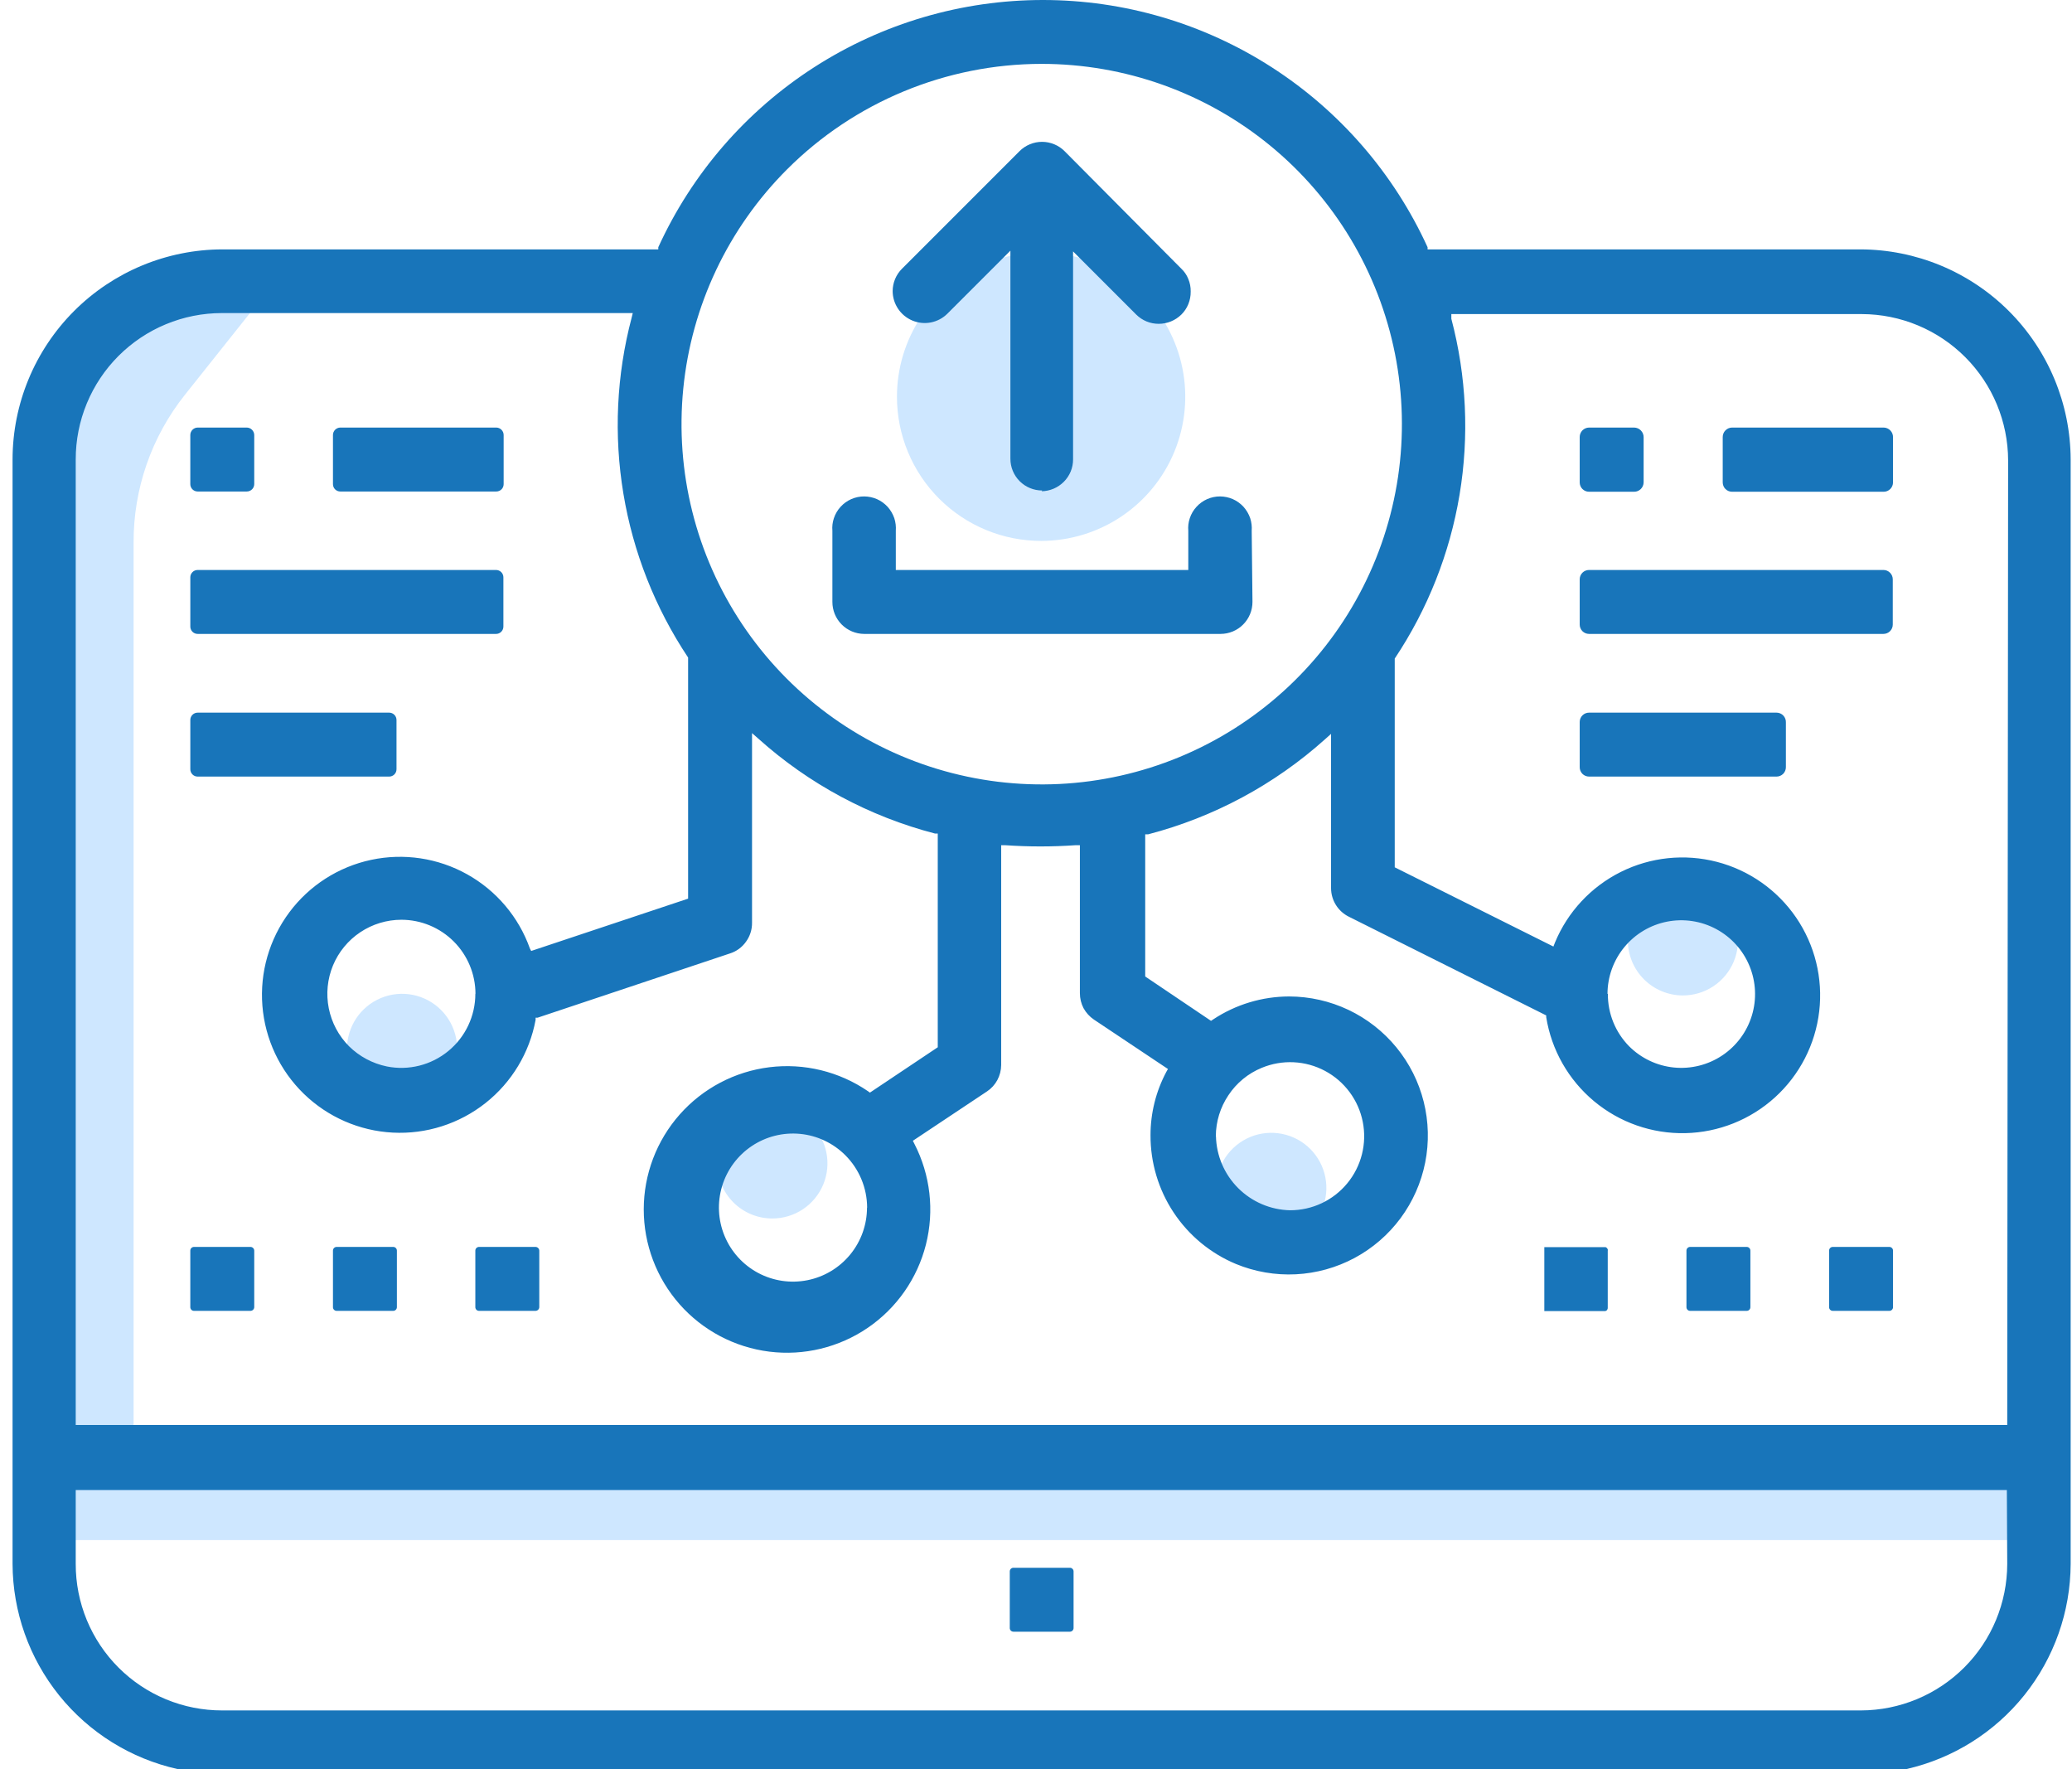 <svg width="164" height="140" viewBox="0 0 164 140" fill="none" xmlns="http://www.w3.org/2000/svg">
<path d="M3.934 114.575H10.574V42.955C10.553 38.703 11.986 34.572 14.634 31.245L21.544 22.565L10.294 24.775L3.934 31.395L2.544 54.965L3.934 114.575Z" fill="#CEE7FF"/>
<path d="M2.544 115.705H160.994V121.875H4.064L2.544 115.705Z" fill="#CEE7FF"/>
<path d="M31.824 87.365C32.686 87.365 33.53 87.109 34.247 86.63C34.964 86.15 35.523 85.469 35.853 84.671C36.182 83.874 36.268 82.997 36.099 82.151C35.93 81.305 35.514 80.528 34.903 79.919C34.292 79.309 33.514 78.895 32.668 78.728C31.822 78.561 30.945 78.648 30.148 78.98C29.352 79.312 28.672 79.872 28.194 80.59C27.716 81.309 27.462 82.153 27.464 83.015C27.464 83.587 27.577 84.154 27.796 84.682C28.015 85.211 28.336 85.691 28.741 86.095C29.146 86.499 29.627 86.819 30.156 87.037C30.685 87.255 31.252 87.367 31.824 87.365Z" fill="#CEE7FF"/>
<path d="M100.624 98.365C101.486 98.365 102.329 98.11 103.046 97.63C103.763 97.151 104.322 96.47 104.652 95.674C104.982 94.877 105.068 94.001 104.9 93.155C104.732 92.309 104.316 91.532 103.707 90.922C103.097 90.312 102.32 89.897 101.474 89.729C100.628 89.561 99.752 89.647 98.955 89.977C98.159 90.307 97.478 90.866 96.998 91.583C96.519 92.3 96.264 93.143 96.264 94.005C96.264 95.162 96.723 96.271 97.541 97.088C98.358 97.906 99.467 98.365 100.624 98.365Z" fill="#CEE7FF"/>
<path d="M61.134 96.425C61.996 96.425 62.84 96.169 63.557 95.69C64.274 95.21 64.833 94.529 65.163 93.731C65.492 92.934 65.578 92.057 65.409 91.211C65.24 90.365 64.824 89.588 64.213 88.979C63.602 88.369 62.825 87.955 61.978 87.788C61.132 87.621 60.255 87.708 59.458 88.04C58.662 88.371 57.981 88.932 57.504 89.65C57.026 90.368 56.772 91.213 56.774 92.075C56.774 92.647 56.886 93.214 57.106 93.742C57.325 94.271 57.646 94.751 58.051 95.155C58.456 95.559 58.937 95.879 59.466 96.097C59.995 96.315 60.562 96.427 61.134 96.425Z" fill="#CEE7FF"/>
<path d="M133.194 78.775C134.056 78.777 134.9 78.523 135.619 78.045C136.337 77.567 136.897 76.887 137.229 76.091C137.561 75.294 137.648 74.417 137.481 73.571C137.314 72.724 136.9 71.947 136.29 71.336C135.681 70.725 134.904 70.309 134.058 70.14C133.212 69.971 132.335 70.056 131.538 70.386C130.74 70.716 130.059 71.275 129.579 71.992C129.1 72.709 128.844 73.552 128.844 74.415C128.844 75.57 129.302 76.677 130.117 77.495C130.933 78.312 132.039 78.772 133.194 78.775Z" fill="#CEE7FF"/>
<path d="M82.444 42.805C84.699 42.797 86.901 42.121 88.772 40.863C90.643 39.604 92.099 37.82 92.957 35.734C93.814 33.648 94.034 31.355 93.59 29.145C93.145 26.934 92.055 24.905 90.458 23.313C88.86 21.721 86.827 20.639 84.615 20.202C82.403 19.765 80.111 19.993 78.028 20.858C75.945 21.723 74.166 23.185 72.914 25.06C71.662 26.936 70.994 29.14 70.994 31.395C70.994 32.897 71.29 34.384 71.866 35.771C72.442 37.158 73.286 38.417 74.35 39.477C75.413 40.538 76.676 41.377 78.065 41.948C79.454 42.519 80.942 42.81 82.444 42.805Z" fill="#CEE7FF"/>
<path d="M147.294 19.735H112.994V19.565C110.328 13.729 106.041 8.782 100.644 5.313C95.246 1.844 88.965 0 82.549 0C76.132 0 69.851 1.844 64.454 5.313C59.056 8.782 54.769 13.729 52.104 19.565V19.735H17.594C13.191 19.746 8.972 21.501 5.86 24.616C2.749 27.731 0.999 31.952 0.994 36.355V123.765C1.009 127.55 2.31 131.217 4.683 134.166C7.056 137.115 10.36 139.17 14.054 139.995H150.894C154.576 139.157 157.865 137.096 160.226 134.149C162.587 131.201 163.879 127.541 163.894 123.765V36.355C163.878 31.949 162.119 27.727 159.001 24.613C155.883 21.5 151.66 19.746 147.254 19.735H147.294ZM82.434 5.055C89.031 5.051 95.426 7.335 100.528 11.517C105.63 15.7 109.123 21.523 110.413 27.993C111.702 34.463 110.708 41.18 107.599 46.999C104.491 52.818 99.46 57.379 93.365 59.904C87.27 62.429 80.488 62.763 74.175 60.847C67.862 58.931 62.408 54.886 58.744 49.399C55.08 43.913 53.432 37.326 54.081 30.76C54.73 24.195 57.636 18.058 62.304 13.395C67.646 8.061 74.885 5.063 82.434 5.055ZM158.874 123.765C158.868 126.836 157.647 129.779 155.477 131.951C153.306 134.123 150.364 135.347 147.294 135.355H17.584C16.061 135.358 14.553 135.06 13.145 134.478C11.738 133.897 10.459 133.043 9.382 131.966C8.306 130.89 7.452 129.611 6.87 128.204C6.289 126.796 5.991 125.288 5.994 123.765V117.915H158.844L158.874 123.765ZM158.874 112.765H5.994V36.355C5.992 34.836 6.29 33.331 6.87 31.927C7.451 30.523 8.302 29.246 9.375 28.171C10.449 27.096 11.723 26.242 13.127 25.66C14.53 25.077 16.034 24.776 17.554 24.775H50.084L49.994 25.145C48.794 29.689 48.572 34.435 49.343 39.07C50.113 43.705 51.859 48.124 54.464 52.035V71.115L42.044 75.255L41.944 75.065C41.056 72.569 39.291 70.481 36.978 69.19C34.666 67.898 31.962 67.492 29.372 68.046C26.781 68.599 24.48 70.076 22.898 72.2C21.315 74.325 20.559 76.952 20.769 79.593C20.98 82.233 22.144 84.707 24.043 86.554C25.942 88.4 28.448 89.494 31.094 89.63C33.739 89.766 36.344 88.936 38.423 87.294C40.502 85.652 41.913 83.31 42.394 80.705V80.535H42.554L57.764 75.455C58.281 75.295 58.732 74.968 59.044 74.525C59.364 74.088 59.532 73.557 59.524 73.015V58.015L60.014 58.445C64.011 62.036 68.812 64.615 74.014 65.965H74.224V82.875L68.854 86.465L68.704 86.355C66.422 84.792 63.648 84.116 60.904 84.455C58.159 84.794 55.633 86.124 53.8 88.195C51.968 90.266 50.955 92.936 50.953 95.701C50.951 98.467 51.96 101.138 53.789 103.212C55.619 105.285 58.143 106.619 60.888 106.962C63.632 107.305 66.407 106.633 68.69 105.073C70.974 103.513 72.608 101.172 73.287 98.491C73.965 95.81 73.64 92.974 72.374 90.515L72.254 90.275L78.114 86.375C78.462 86.146 78.747 85.833 78.944 85.465C79.137 85.102 79.24 84.697 79.244 84.285V66.885H79.554C81.415 67.015 83.283 67.015 85.144 66.885H85.474V78.595C85.473 79.009 85.573 79.418 85.764 79.785C85.963 80.145 86.243 80.454 86.584 80.685L92.444 84.595L92.314 84.825C91.494 86.364 91.065 88.081 91.064 89.825C91.054 92.004 91.691 94.136 92.894 95.952C94.098 97.768 95.813 99.186 97.824 100.025C99.326 100.644 100.947 100.923 102.57 100.841C104.193 100.759 105.777 100.319 107.209 99.552C108.642 98.784 109.886 97.709 110.854 96.404C111.821 95.098 112.487 93.594 112.804 92.001C113.121 90.407 113.081 88.763 112.687 87.186C112.293 85.61 111.554 84.141 110.524 82.884C109.494 81.627 108.199 80.614 106.731 79.917C105.263 79.221 103.659 78.858 102.034 78.855C99.9 78.86 97.814 79.489 96.034 80.665L95.854 80.785L90.644 77.275V66.025H90.874C96.073 64.67 100.873 62.092 104.874 58.505L105.354 58.075V70.295C105.357 70.764 105.491 71.223 105.74 71.62C105.989 72.017 106.343 72.338 106.764 72.545L122.384 80.355V80.495C122.801 83.096 124.146 85.457 126.169 87.144C128.192 88.831 130.756 89.729 133.389 89.672C136.023 89.616 138.546 88.609 140.495 86.837C142.444 85.065 143.686 82.648 143.992 80.032C144.298 77.416 143.647 74.778 142.16 72.604C140.672 70.43 138.449 68.868 135.9 68.205C133.351 67.543 130.648 67.825 128.291 68.999C125.933 70.174 124.08 72.161 123.074 74.595L122.954 74.905L110.394 68.635V52.115C113.003 48.207 114.752 43.788 115.525 39.152C116.297 34.516 116.075 29.769 114.874 25.225V24.855H147.364C150.432 24.863 153.373 26.086 155.543 28.256C157.713 30.426 158.936 33.367 158.944 36.435L158.874 112.765ZM37.624 78.645C37.624 79.512 37.432 80.367 37.062 81.151C36.692 81.934 36.153 82.625 35.483 83.175C34.814 83.725 34.031 84.12 33.19 84.331C32.35 84.542 31.474 84.564 30.624 84.395C29.49 84.162 28.448 83.607 27.624 82.795C26.806 81.974 26.249 80.929 26.023 79.792C25.797 78.655 25.912 77.477 26.354 76.405C26.798 75.334 27.55 74.418 28.515 73.774C29.48 73.13 30.614 72.785 31.774 72.785C33.327 72.788 34.816 73.406 35.914 74.504C37.013 75.603 37.631 77.092 37.634 78.645H37.624ZM68.624 95.565C68.623 96.921 68.153 98.234 67.292 99.281C66.432 100.329 65.236 101.046 63.906 101.31C62.577 101.574 61.197 101.37 60.002 100.731C58.806 100.092 57.869 99.058 57.35 97.806C56.831 96.554 56.762 95.161 57.155 93.864C57.548 92.566 58.379 91.445 59.505 90.692C60.632 89.938 61.985 89.599 63.334 89.73C64.683 89.862 65.944 90.458 66.904 91.415C68.009 92.518 68.631 94.014 68.634 95.575L68.624 95.565ZM96.234 89.915C96.238 88.757 96.586 87.626 97.234 86.665C97.874 85.698 98.79 84.945 99.864 84.505C100.664 84.172 101.529 84.02 102.396 84.062C103.262 84.103 104.109 84.337 104.874 84.745C105.639 85.153 106.304 85.726 106.821 86.423C107.338 87.12 107.694 87.922 107.863 88.773C108.032 89.624 108.01 90.501 107.799 91.343C107.588 92.184 107.192 92.968 106.641 93.638C106.09 94.308 105.398 94.847 104.613 95.217C103.828 95.586 102.971 95.777 102.104 95.775C100.561 95.74 99.091 95.111 97.999 94.019C96.908 92.928 96.279 91.458 96.244 89.915H96.234ZM127.234 78.645C127.238 77.295 127.711 75.988 128.571 74.947C129.431 73.906 130.625 73.195 131.95 72.935C133.275 72.675 134.649 72.883 135.838 73.522C137.028 74.161 137.959 75.193 138.473 76.441C138.988 77.69 139.054 79.078 138.66 80.369C138.266 81.661 137.437 82.776 136.313 83.525C135.19 84.274 133.842 84.611 132.498 84.478C131.154 84.345 129.898 83.75 128.944 82.795C127.858 81.692 127.254 80.203 127.264 78.655L127.234 78.645Z" fill="#1875BA"/>
<path d="M84.684 124.065H80.214C80.137 124.065 80.063 124.096 80.009 124.15C79.954 124.204 79.924 124.278 79.924 124.355V128.825C79.922 128.864 79.929 128.903 79.943 128.939C79.957 128.976 79.978 129.009 80.005 129.037C80.032 129.065 80.064 129.087 80.1 129.102C80.136 129.117 80.175 129.125 80.214 129.125H84.684C84.723 129.125 84.761 129.117 84.797 129.102C84.833 129.087 84.865 129.065 84.892 129.037C84.919 129.009 84.941 128.976 84.954 128.939C84.969 128.903 84.975 128.864 84.974 128.825V124.355C84.974 124.278 84.943 124.204 84.889 124.15C84.834 124.096 84.761 124.065 84.684 124.065Z" fill="#1875BA"/>
<path d="M82.444 38.875C83.106 38.864 83.737 38.595 84.204 38.125C84.436 37.893 84.62 37.617 84.746 37.313C84.871 37.009 84.935 36.684 84.934 36.355V19.895L89.934 24.895C90.168 25.128 90.446 25.312 90.751 25.438C91.056 25.563 91.384 25.627 91.714 25.625C92.383 25.626 93.026 25.364 93.504 24.895C93.74 24.662 93.928 24.383 94.054 24.075C94.184 23.758 94.249 23.418 94.244 23.075C94.252 22.732 94.187 22.391 94.054 22.075C93.933 21.768 93.745 21.491 93.504 21.265L84.264 11.965C84.03 11.73 83.751 11.544 83.445 11.417C83.139 11.29 82.81 11.224 82.479 11.224C82.147 11.224 81.819 11.29 81.513 11.417C81.206 11.544 80.928 11.73 80.694 11.965L71.394 21.265C70.923 21.735 70.657 22.371 70.654 23.035C70.656 23.535 70.806 24.022 71.084 24.437C71.362 24.852 71.756 25.176 72.217 25.368C72.678 25.56 73.185 25.612 73.676 25.517C74.166 25.422 74.618 25.185 74.974 24.835L79.974 19.835V36.295C79.972 36.627 80.037 36.955 80.163 37.261C80.289 37.568 80.475 37.846 80.709 38.08C80.943 38.314 81.222 38.5 81.528 38.626C81.834 38.752 82.162 38.817 82.494 38.815L82.444 38.875Z" fill="#1875BA"/>
<path d="M99.073 42.005C99.099 41.667 99.058 41.328 98.954 41.005C98.838 40.673 98.658 40.367 98.424 40.105C98.185 39.846 97.896 39.638 97.573 39.495C97.257 39.36 96.917 39.288 96.573 39.285C96.222 39.283 95.874 39.355 95.551 39.496C95.229 39.638 94.94 39.845 94.704 40.105C94.465 40.364 94.285 40.671 94.174 41.005C94.064 41.327 94.024 41.667 94.054 42.005V45.105H70.904V42.005C70.929 41.667 70.888 41.328 70.784 41.005C70.669 40.673 70.488 40.367 70.254 40.105C70.015 39.846 69.726 39.638 69.404 39.495C69.087 39.36 68.748 39.288 68.404 39.285C68.052 39.283 67.704 39.355 67.381 39.496C67.059 39.638 66.77 39.845 66.534 40.105C66.295 40.364 66.115 40.671 66.004 41.005C65.894 41.327 65.854 41.667 65.884 42.005V47.625C65.881 48.294 66.144 48.938 66.614 49.414C67.084 49.89 67.724 50.16 68.394 50.165H96.603C96.937 50.165 97.266 50.099 97.574 49.972C97.882 49.844 98.161 49.657 98.396 49.421C98.631 49.185 98.817 48.905 98.944 48.596C99.07 48.288 99.135 47.958 99.134 47.625L99.073 42.005Z" fill="#1875BA"/>
<path d="M39.254 45.105H15.644C15.567 45.105 15.49 45.121 15.419 45.15C15.348 45.18 15.284 45.224 15.23 45.279C15.176 45.334 15.133 45.399 15.105 45.47C15.076 45.542 15.062 45.618 15.064 45.695V49.575C15.062 49.652 15.076 49.729 15.105 49.8C15.133 49.872 15.176 49.937 15.23 49.992C15.284 50.047 15.348 50.09 15.419 50.12C15.49 50.15 15.567 50.165 15.644 50.165H39.254C39.331 50.167 39.409 50.152 39.481 50.123C39.553 50.094 39.619 50.051 39.674 49.995C39.729 49.941 39.772 49.875 39.801 49.803C39.831 49.73 39.845 49.653 39.844 49.575V45.695C39.845 45.617 39.831 45.54 39.801 45.468C39.772 45.396 39.729 45.33 39.674 45.275C39.619 45.22 39.553 45.177 39.481 45.148C39.409 45.118 39.331 45.104 39.254 45.105Z" fill="#1875BA"/>
<path d="M30.804 56.395H15.644C15.567 56.395 15.49 56.411 15.419 56.44C15.348 56.47 15.284 56.514 15.23 56.569C15.176 56.624 15.133 56.689 15.105 56.76C15.076 56.832 15.062 56.908 15.064 56.985V60.865C15.062 60.942 15.076 61.019 15.105 61.09C15.133 61.162 15.176 61.227 15.23 61.282C15.284 61.337 15.348 61.38 15.419 61.41C15.49 61.44 15.567 61.455 15.644 61.455H30.804C30.881 61.455 30.957 61.44 31.028 61.41C31.099 61.38 31.163 61.337 31.217 61.282C31.271 61.227 31.314 61.162 31.342 61.09C31.371 61.019 31.385 60.942 31.384 60.865V56.985C31.385 56.908 31.371 56.832 31.342 56.76C31.314 56.689 31.271 56.624 31.217 56.569C31.163 56.514 31.099 56.47 31.028 56.44C30.957 56.411 30.881 56.395 30.804 56.395Z" fill="#1875BA"/>
<path d="M39.284 33.835H26.933C26.779 33.838 26.631 33.901 26.523 34.011C26.414 34.122 26.354 34.27 26.354 34.425V38.315C26.354 38.469 26.415 38.617 26.523 38.725C26.632 38.834 26.78 38.895 26.933 38.895H39.284C39.437 38.895 39.585 38.834 39.694 38.725C39.802 38.617 39.864 38.469 39.864 38.315V34.425C39.864 34.27 39.803 34.122 39.694 34.011C39.586 33.901 39.438 33.838 39.284 33.835Z" fill="#1875BA"/>
<path d="M19.534 33.835H15.644C15.489 33.838 15.341 33.901 15.233 34.011C15.124 34.122 15.063 34.27 15.063 34.425V38.315C15.063 38.469 15.125 38.617 15.233 38.725C15.342 38.834 15.49 38.895 15.644 38.895H19.534C19.688 38.895 19.837 38.834 19.947 38.726C20.058 38.617 20.121 38.47 20.123 38.315V34.425C20.121 34.27 20.058 34.121 19.948 34.011C19.838 33.901 19.689 33.838 19.534 33.835Z" fill="#1875BA"/>
<path d="M19.823 98.675H15.354C15.277 98.675 15.203 98.706 15.148 98.76C15.094 98.815 15.063 98.888 15.063 98.965V103.445C15.063 103.522 15.094 103.596 15.148 103.65C15.203 103.705 15.277 103.735 15.354 103.735H19.823C19.901 103.735 19.976 103.705 20.032 103.651C20.088 103.597 20.121 103.523 20.123 103.445V98.965C20.121 98.888 20.088 98.814 20.032 98.76C19.976 98.706 19.901 98.675 19.823 98.675Z" fill="#1875BA"/>
<path d="M31.113 98.675H26.644C26.567 98.675 26.493 98.706 26.439 98.76C26.384 98.815 26.354 98.888 26.354 98.965V103.445C26.354 103.522 26.384 103.596 26.439 103.65C26.493 103.705 26.567 103.735 26.644 103.735H31.113C31.152 103.737 31.191 103.73 31.227 103.716C31.264 103.702 31.297 103.681 31.325 103.654C31.353 103.627 31.375 103.594 31.39 103.559C31.406 103.523 31.414 103.484 31.414 103.445V98.965C31.414 98.926 31.406 98.888 31.39 98.852C31.375 98.816 31.353 98.784 31.325 98.757C31.297 98.73 31.264 98.708 31.227 98.694C31.191 98.68 31.152 98.674 31.113 98.675Z" fill="#1875BA"/>
<path d="M42.383 98.675H37.914C37.837 98.675 37.763 98.706 37.709 98.76C37.654 98.815 37.623 98.888 37.623 98.965V103.445C37.623 103.522 37.654 103.596 37.709 103.65C37.763 103.705 37.837 103.735 37.914 103.735H42.383C42.461 103.735 42.536 103.705 42.592 103.651C42.648 103.597 42.681 103.523 42.684 103.445V98.965C42.681 98.888 42.648 98.814 42.592 98.76C42.536 98.706 42.461 98.675 42.383 98.675Z" fill="#1875BA"/>
<path d="M149.544 98.675H145.064C144.987 98.675 144.913 98.706 144.859 98.76C144.804 98.815 144.774 98.888 144.774 98.965V103.445C144.774 103.522 144.804 103.596 144.859 103.65C144.913 103.705 144.987 103.735 145.064 103.735H149.544C149.621 103.735 149.694 103.705 149.749 103.65C149.803 103.596 149.834 103.522 149.834 103.445V98.965C149.834 98.888 149.803 98.815 149.749 98.76C149.694 98.706 149.621 98.675 149.544 98.675Z" fill="#1875BA"/>
<path d="M138.254 98.675H133.784C133.745 98.674 133.706 98.68 133.67 98.694C133.633 98.708 133.6 98.73 133.572 98.757C133.544 98.784 133.522 98.816 133.507 98.852C133.491 98.888 133.484 98.926 133.484 98.965V103.445C133.484 103.484 133.491 103.523 133.507 103.559C133.522 103.594 133.544 103.627 133.572 103.654C133.6 103.681 133.633 103.702 133.67 103.716C133.706 103.73 133.745 103.737 133.784 103.735H138.254C138.331 103.735 138.404 103.705 138.459 103.65C138.513 103.596 138.544 103.522 138.544 103.445V98.965C138.544 98.888 138.513 98.815 138.459 98.76C138.404 98.706 138.331 98.675 138.254 98.675Z" fill="#1875BA"/>
<path d="M127.254 103.495V98.985C127.263 98.946 127.263 98.905 127.254 98.865L127.194 98.765L127.094 98.695H126.974H122.234V103.755H126.994C127.028 103.757 127.063 103.752 127.096 103.74C127.128 103.728 127.158 103.709 127.184 103.685C127.231 103.633 127.256 103.565 127.254 103.495Z" fill="#1875BA"/>
<path d="M149.074 45.105H125.774C125.577 45.105 125.389 45.183 125.25 45.322C125.112 45.461 125.034 45.649 125.034 45.845V49.425C125.034 49.621 125.112 49.81 125.25 49.949C125.389 50.087 125.577 50.165 125.774 50.165H149.074C149.27 50.165 149.458 50.087 149.597 49.949C149.736 49.81 149.814 49.621 149.814 49.425V45.845C149.814 45.649 149.736 45.461 149.597 45.322C149.458 45.183 149.27 45.105 149.074 45.105Z" fill="#1875BA"/>
<path d="M140.614 56.395H125.774C125.577 56.395 125.389 56.473 125.25 56.612C125.112 56.751 125.034 56.939 125.034 57.135V60.715C125.034 60.911 125.112 61.1 125.25 61.239C125.389 61.377 125.577 61.455 125.774 61.455H140.614C140.81 61.455 140.998 61.377 141.137 61.239C141.276 61.1 141.354 60.911 141.354 60.715V57.175C141.359 57.075 141.344 56.974 141.309 56.88C141.274 56.785 141.221 56.699 141.152 56.626C141.082 56.553 140.999 56.495 140.906 56.455C140.814 56.416 140.714 56.395 140.614 56.395Z" fill="#1875BA"/>
<path d="M149.094 33.835H137.094C136.896 33.838 136.708 33.918 136.57 34.058C136.431 34.199 136.353 34.388 136.354 34.585V38.175C136.354 38.371 136.432 38.56 136.57 38.699C136.709 38.837 136.897 38.915 137.094 38.915H149.094C149.29 38.915 149.478 38.837 149.617 38.699C149.756 38.56 149.833 38.371 149.833 38.175V34.605C149.836 34.506 149.819 34.407 149.783 34.314C149.747 34.222 149.693 34.137 149.625 34.066C149.556 33.994 149.473 33.937 149.382 33.897C149.291 33.858 149.193 33.837 149.094 33.835Z" fill="#1875BA"/>
<path d="M129.344 33.835H125.774C125.577 33.838 125.388 33.918 125.25 34.058C125.111 34.199 125.034 34.388 125.034 34.585V38.175C125.034 38.371 125.112 38.56 125.25 38.699C125.389 38.837 125.577 38.915 125.774 38.915H129.344C129.541 38.915 129.73 38.838 129.87 38.699C130.011 38.561 130.091 38.372 130.094 38.175V34.605C130.095 34.505 130.077 34.406 130.04 34.314C130.003 34.221 129.948 34.136 129.878 34.065C129.809 33.993 129.725 33.936 129.634 33.897C129.542 33.858 129.443 33.837 129.344 33.835Z" fill="#1875BA"/>
</svg>

